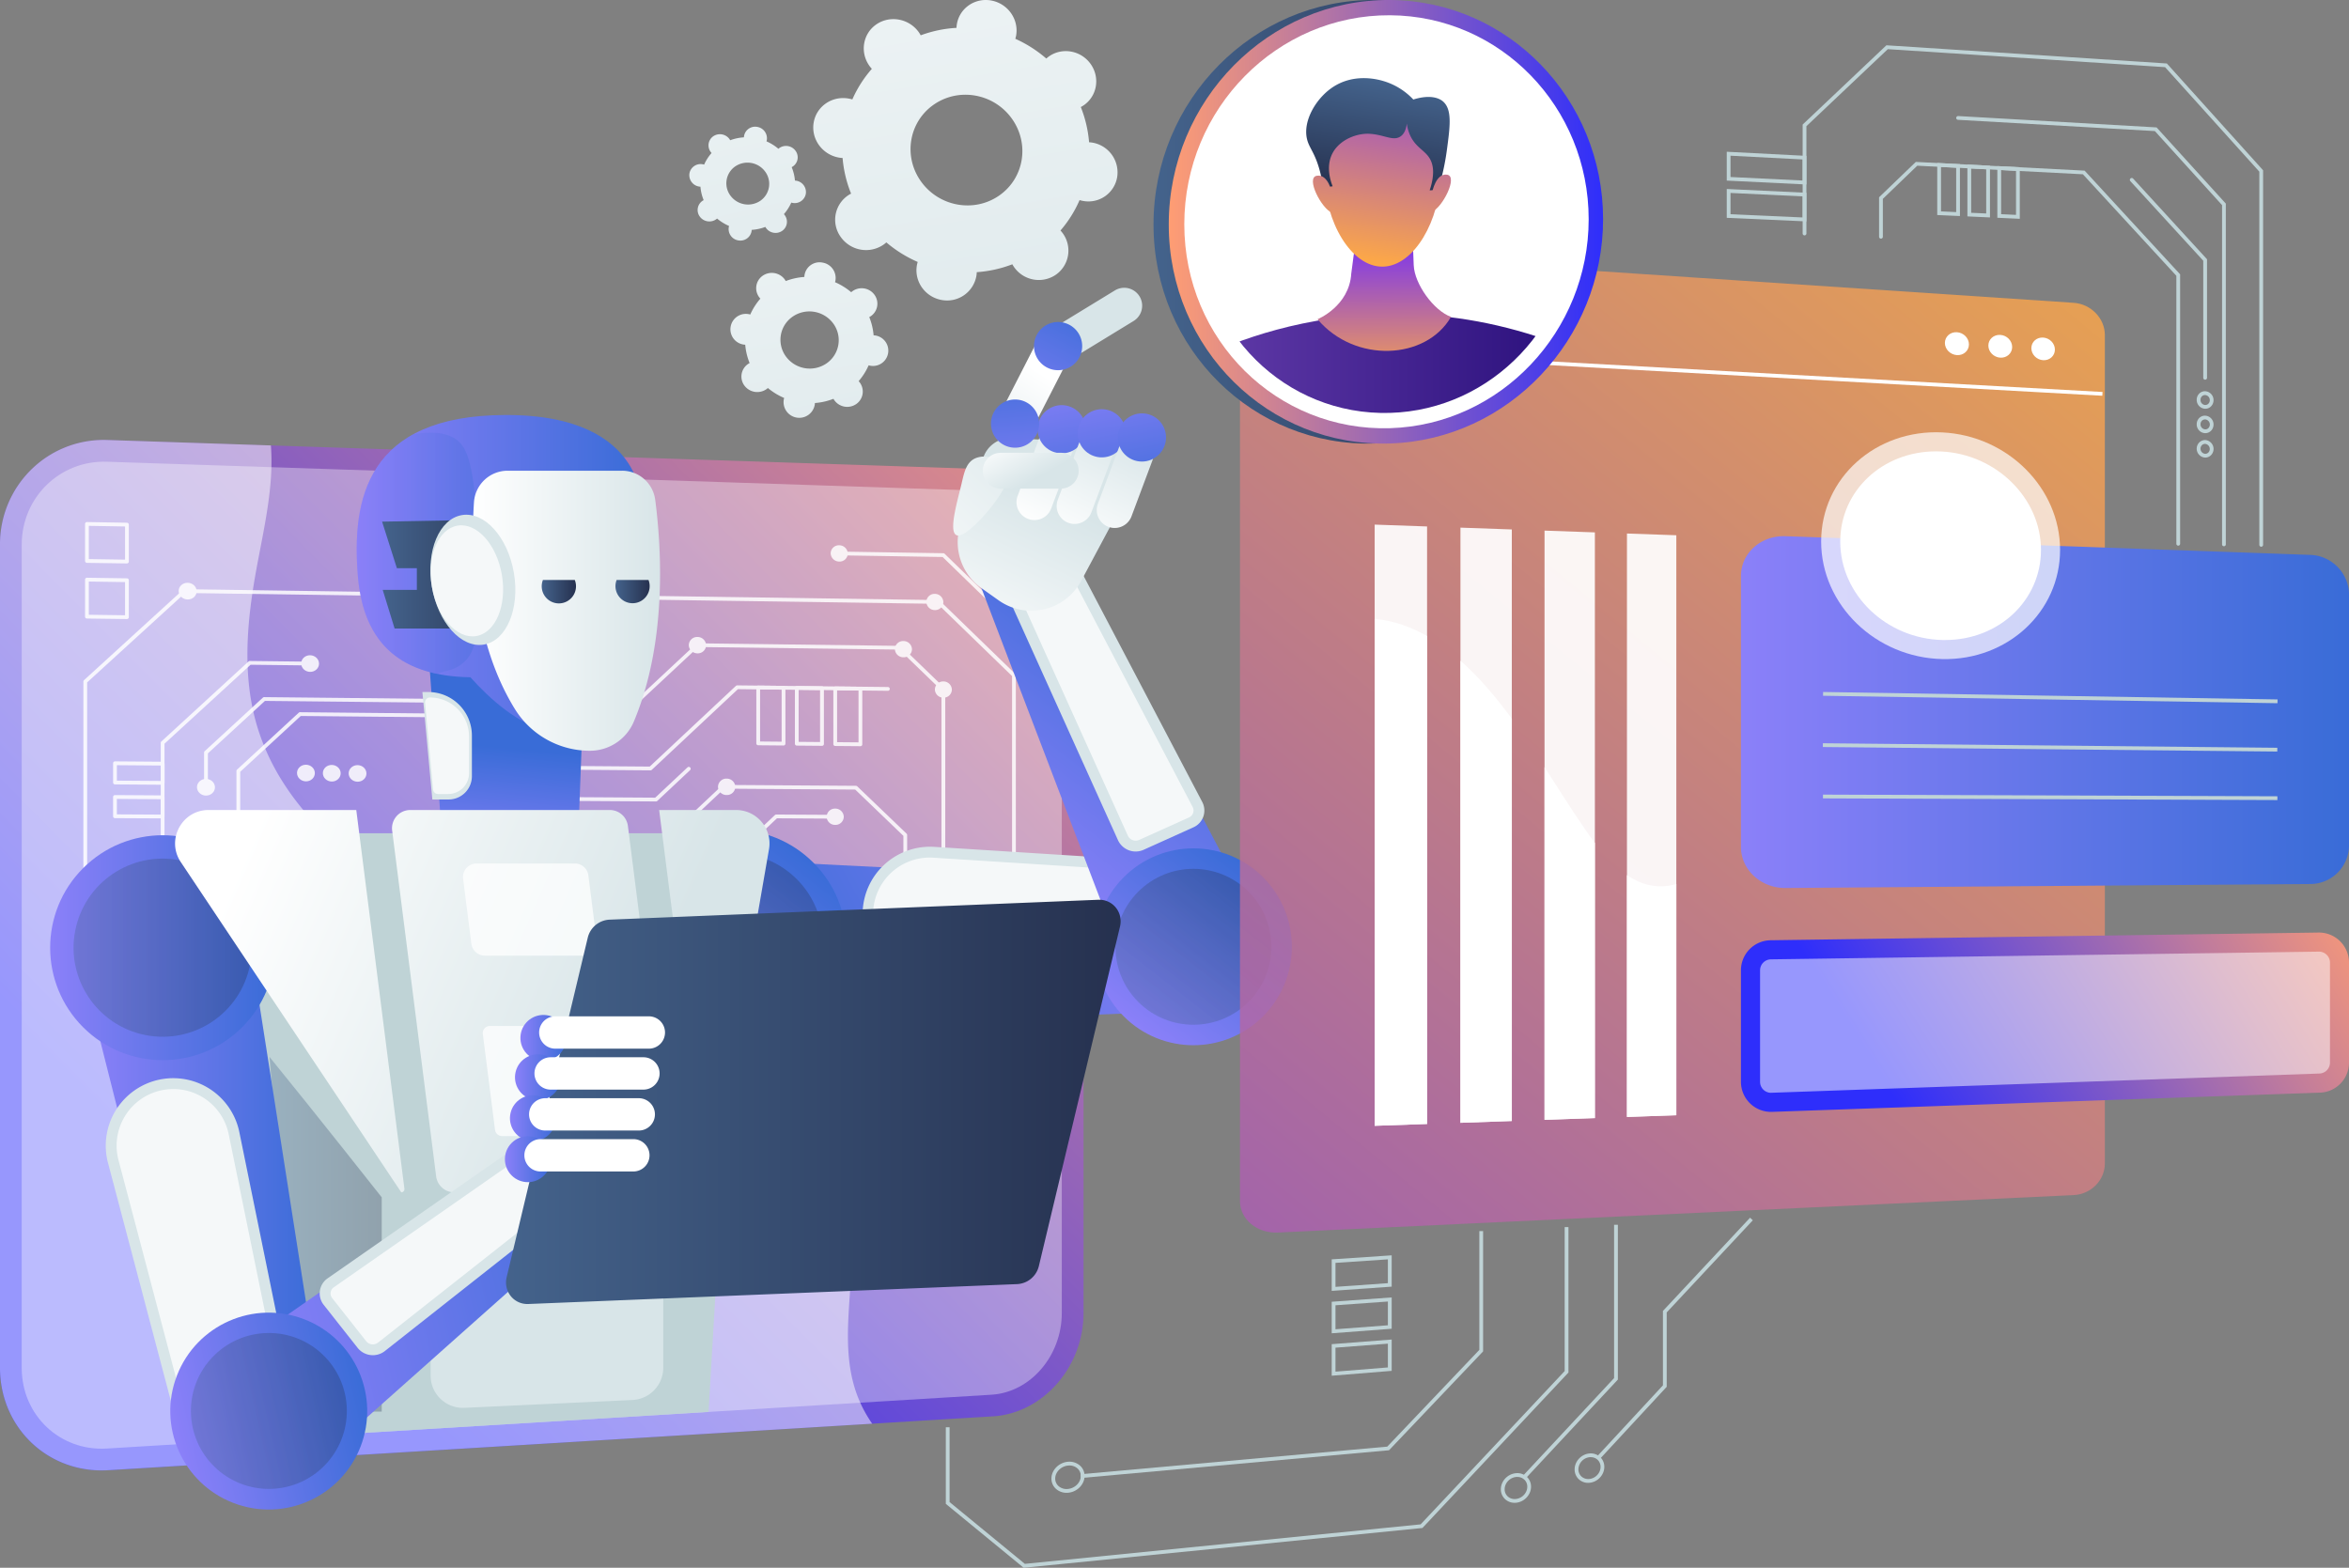 <svg xmlns="http://www.w3.org/2000/svg" xmlns:xlink="http://www.w3.org/1999/xlink" viewBox="0 0 2741.58 1830"><rect x="0" y="0" width="2741.58" height="1830" fill="#808080" stroke="none"/><defs><style>.cls-1{fill:none;}.cls-2{isolation:isolate;}.cls-3{fill:url(#linear-gradient);}.cls-13,.cls-4,.cls-55,.cls-57,.cls-6{fill:#fff;}.cls-4,.cls-5,.cls-53,.cls-57{mix-blend-mode:soft-light;}.cls-4{opacity:0.35;}.cls-5,.cls-57{opacity:0.5;}.cls-7{opacity:0.84;}.cls-8{fill:#bfd3d6;}.cls-9{fill:url(#linear-gradient-2);}.cls-10,.cls-15,.cls-22,.cls-25,.cls-28,.cls-35{mix-blend-mode:multiply;opacity:0.3;}.cls-10{fill:url(#linear-gradient-3);}.cls-11{fill:url(#linear-gradient-4);}.cls-12{fill:#d8e5e8;}.cls-13{opacity:0.74;}.cls-14{fill:url(#linear-gradient-5);}.cls-15{fill:url(#linear-gradient-6);}.cls-16{fill:url(#linear-gradient-7);}.cls-17{fill:url(#linear-gradient-8);}.cls-18{fill:url(#linear-gradient-9);}.cls-19{fill:url(#linear-gradient-10);}.cls-20{fill:url(#linear-gradient-11);}.cls-21{fill:url(#linear-gradient-12);}.cls-22{fill:url(#linear-gradient-13);}.cls-23{fill:url(#linear-gradient-14);}.cls-24{fill:url(#linear-gradient-15);}.cls-25{fill:url(#linear-gradient-16);}.cls-26{fill:url(#linear-gradient-17);}.cls-27{fill:url(#linear-gradient-18);}.cls-28{fill:url(#linear-gradient-19);}.cls-29{fill:url(#linear-gradient-20);}.cls-30{fill:url(#linear-gradient-21);}.cls-31{fill:url(#linear-gradient-22);}.cls-32{fill:url(#linear-gradient-23);}.cls-33{fill:url(#linear-gradient-24);}.cls-34{fill:url(#linear-gradient-25);}.cls-35{fill:url(#linear-gradient-26);}.cls-36{fill:url(#linear-gradient-27);}.cls-37{fill:url(#linear-gradient-28);}.cls-38{fill:url(#linear-gradient-29);}.cls-39{fill:url(#linear-gradient-30);}.cls-40{fill:url(#linear-gradient-31);}.cls-41{fill:url(#linear-gradient-32);}.cls-42{fill:url(#linear-gradient-33);}.cls-43{fill:url(#linear-gradient-34);}.cls-44{fill:url(#linear-gradient-35);}.cls-45{fill:url(#linear-gradient-36);}.cls-46{fill:url(#linear-gradient-37);}.cls-47{fill:url(#linear-gradient-38);}.cls-48{fill:url(#linear-gradient-39);}.cls-49{fill:url(#linear-gradient-40);}.cls-50{fill:url(#linear-gradient-41);}.cls-51{fill:url(#linear-gradient-42);}.cls-52{opacity:0.83;fill:url(#linear-gradient-43);}.cls-53{opacity:0.92;}.cls-54{fill:url(#linear-gradient-44);}.cls-55{opacity:0.69;}.cls-56{fill:url(#linear-gradient-45);}.cls-58{fill:url(#linear-gradient-46);}.cls-59{fill:url(#linear-gradient-47);}.cls-60{clip-path:url(#clip-path);}.cls-61{fill:url(#linear-gradient-48);}.cls-62{fill:url(#linear-gradient-49);}.cls-63{fill:url(#linear-gradient-50);}.cls-64{fill:url(#linear-gradient-51);}.cls-65{fill:url(#linear-gradient-52);}.cls-66{fill:url(#linear-gradient-53);}.cls-67{fill:url(#linear-gradient-54);}.cls-68{fill:url(#linear-gradient-55);}.cls-69{fill:url(#linear-gradient-56);}</style><linearGradient id="linear-gradient" x1="1360.52" y1="361.03" x2="269.36" y2="1445.24" gradientUnits="userSpaceOnUse"><stop offset="0" stop-color="#ff9d73"/><stop offset="1" stop-color="#2e2efb"/></linearGradient><linearGradient id="linear-gradient-2" x1="638.36" y1="1952.84" x2="638.36" y2="1640.32" gradientUnits="userSpaceOnUse"><stop offset="0" stop-color="#fff"/><stop offset="1" stop-color="#d8e5e8"/></linearGradient><linearGradient id="linear-gradient-3" x1="314.49" y1="1440.66" x2="445.46" y2="1440.66" gradientUnits="userSpaceOnUse"><stop offset="0" stop-color="#44638c"/><stop offset="1" stop-color="#26314f"/></linearGradient><linearGradient id="linear-gradient-4" x1="568.68" y1="1016.28" x2="582.13" y2="871.93" gradientUnits="userSpaceOnUse"><stop offset="0" stop-color="#8b80f9"/><stop offset="1" stop-color="#396cd7"/></linearGradient><linearGradient id="linear-gradient-5" x1="416.33" y1="669.69" x2="749.2" y2="669.69" xlink:href="#linear-gradient-4"/><linearGradient id="linear-gradient-6" x1="416.33" y1="645.72" x2="557.17" y2="645.72" xlink:href="#linear-gradient-4"/><linearGradient id="linear-gradient-7" x1="445.94" y1="670.19" x2="606.27" y2="670.19" xlink:href="#linear-gradient-3"/><linearGradient id="linear-gradient-8" x1="551.93" y1="712.89" x2="770.43" y2="712.89" xlink:href="#linear-gradient-2"/><linearGradient id="linear-gradient-9" x1="632.32" y1="690.52" x2="672.21" y2="690.52" xlink:href="#linear-gradient-3"/><linearGradient id="linear-gradient-10" x1="718.34" y1="690.52" x2="758.23" y2="690.52" xlink:href="#linear-gradient-3"/><linearGradient id="linear-gradient-11" x1="101.08" y1="1374.17" x2="370.57" y2="1374.17" xlink:href="#linear-gradient-4"/><linearGradient id="linear-gradient-12" x1="58.55" y1="1106.22" x2="321.08" y2="1106.22" gradientTransform="translate(837.81 189.79) rotate(45)" xlink:href="#linear-gradient-4"/><linearGradient id="linear-gradient-13" x1="85.86" y1="1106.22" x2="293.77" y2="1106.22" gradientTransform="translate(1240.18 710.64) rotate(79.1)" xlink:href="#linear-gradient-3"/><linearGradient id="linear-gradient-14" x1="4433.16" y1="1857.85" x2="3954.08" y2="1642.59" gradientTransform="matrix(0.61, -0.79, 0.79, 0.61, -2829.55, 3303.16)" xlink:href="#linear-gradient-4"/><linearGradient id="linear-gradient-15" x1="3871.87" y1="1554.46" x2="4134.4" y2="1554.46" gradientTransform="translate(-3307.99 51.4) rotate(-7.09)" xlink:href="#linear-gradient-4"/><linearGradient id="linear-gradient-16" x1="3899.18" y1="1554.46" x2="4107.09" y2="1554.46" gradientTransform="translate(-3307.99 51.4) rotate(-7.09)" xlink:href="#linear-gradient-3"/><linearGradient id="linear-gradient-17" x1="4265.86" y1="1749.27" x2="4613.76" y2="1749.27" gradientTransform="matrix(0.61, -0.79, 0.79, 0.61, -2829.55, 3303.16)" xlink:href="#linear-gradient-4"/><linearGradient id="linear-gradient-18" x1="4213.5" y1="1980.99" x2="4443.34" y2="1980.99" gradientTransform="translate(-3147.06 -326.3) rotate(-7.09)" xlink:href="#linear-gradient-4"/><linearGradient id="linear-gradient-19" x1="4237.41" y1="1980.99" x2="4419.43" y2="1980.99" gradientTransform="translate(-3147.06 -326.3) rotate(-7.09)" xlink:href="#linear-gradient-3"/><linearGradient id="linear-gradient-20" x1="311.39" y1="934.6" x2="770.63" y2="1135.39" xlink:href="#linear-gradient-2"/><linearGradient id="linear-gradient-21" x1="275.17" y1="1017.45" x2="734.41" y2="1218.24" gradientUnits="userSpaceOnUse"><stop offset="0" stop-color="#fff"/><stop offset="0.07" stop-color="#fcfdfd"/><stop offset="1" stop-color="#d8e5e8"/></linearGradient><linearGradient id="linear-gradient-22" x1="246.46" y1="1083.11" x2="705.7" y2="1283.9" xlink:href="#linear-gradient-2"/><linearGradient id="linear-gradient-23" x1="1125.21" y1="778" x2="1220.69" y2="579.78" xlink:href="#linear-gradient-2"/><linearGradient id="linear-gradient-24" x1="1007.69" y1="1263.38" x2="1514.84" y2="1263.38" gradientTransform="translate(-985.52 540.06) rotate(-12.69)" xlink:href="#linear-gradient-4"/><linearGradient id="linear-gradient-25" x1="909.47" y1="1365.19" x2="1139.31" y2="1365.19" gradientTransform="matrix(0.56, 0.83, -0.83, 0.56, 874.02, 34.78)" xlink:href="#linear-gradient-4"/><linearGradient id="linear-gradient-26" x1="933.38" y1="1365.19" x2="1115.4" y2="1365.19" gradientTransform="translate(-904.81 451.8) rotate(-8.67)" xlink:href="#linear-gradient-3"/><linearGradient id="linear-gradient-27" x1="1192.2" y1="609.01" x2="1258.62" y2="474.1" xlink:href="#linear-gradient-2"/><linearGradient id="linear-gradient-28" x1="4352.09" y1="980.18" x2="4261.1" y2="1131.08" gradientTransform="matrix(-0.6, -0.8, -0.8, 0.6, 4651.97, 3329.88)" xlink:href="#linear-gradient-4"/><linearGradient id="linear-gradient-29" x1="3425.72" y1="8101.36" x2="3492.14" y2="7966.44" gradientTransform="matrix(-0.99, -0.11, 0.11, -0.99, 3717.63, 8833.53)" xlink:href="#linear-gradient-2"/><linearGradient id="linear-gradient-30" x1="-365.55" y1="7213.98" x2="-456.55" y2="7364.89" gradientTransform="matrix(0.89, 0.46, 0.46, -0.89, -1770.87, 7174.84)" xlink:href="#linear-gradient-4"/><linearGradient id="linear-gradient-31" x1="1231.72" y1="628.47" x2="1298.14" y2="493.56" xlink:href="#linear-gradient-2"/><linearGradient id="linear-gradient-32" x1="4306.63" y1="968.2" x2="4215.64" y2="1119.1" gradientTransform="matrix(-0.77, -0.64, -0.64, 0.77, 5219.89, 2444.55)" xlink:href="#linear-gradient-4"/><linearGradient id="linear-gradient-33" x1="1271.24" y1="647.93" x2="1337.66" y2="513.01" xlink:href="#linear-gradient-2"/><linearGradient id="linear-gradient-34" x1="4261.17" y1="956.22" x2="4170.17" y2="1107.12" gradientTransform="matrix(0.34, -0.94, -0.94, -0.34, 871.48, 4824.73)" xlink:href="#linear-gradient-4"/><linearGradient id="linear-gradient-35" x1="-1528.38" y1="5547.34" x2="-1619.38" y2="5698.24" gradientTransform="matrix(0.52, 0.85, 0.85, -0.52, -2743.7, 4683.88)" xlink:href="#linear-gradient-4"/><linearGradient id="linear-gradient-36" x1="-1575.61" y1="4166.15" x2="-1731.54" y2="4424.74" gradientTransform="matrix(0.24, 0.97, 0.97, -0.24, -2634.19, 3230.95)" xlink:href="#linear-gradient-2"/><linearGradient id="linear-gradient-37" x1="271.77" y1="840.18" x2="317.78" y2="889.42" gradientTransform="matrix(0.97, 0.24, -0.24, 0.97, 1116.25, -381.15)" xlink:href="#linear-gradient-2"/><linearGradient id="linear-gradient-38" x1="582.92" y1="1248.78" x2="1304.54" y2="1248.78" gradientTransform="matrix(0.99, -0.04, 0, 1, 11.12, 75.52)" xlink:href="#linear-gradient-3"/><linearGradient id="linear-gradient-39" x1="606.96" y1="1209.73" x2="660.55" y2="1209.73" gradientTransform="translate(1743.89 414.31) rotate(82.03)" xlink:href="#linear-gradient-4"/><linearGradient id="linear-gradient-40" x1="601.07" y1="1257.51" x2="654.67" y2="1257.51" gradientTransform="translate(1707.49 357.53) rotate(76.72)" xlink:href="#linear-gradient-4"/><linearGradient id="linear-gradient-41" x1="595.18" y1="1305.3" x2="648.78" y2="1305.3" gradientTransform="translate(1749.46 400.06) rotate(76.72)" xlink:href="#linear-gradient-4"/><linearGradient id="linear-gradient-42" x1="589.3" y1="1353.08" x2="642.89" y2="1353.08" gradientTransform="translate(1137.23 -39.33) rotate(45)" xlink:href="#linear-gradient-4"/><linearGradient id="linear-gradient-43" x1="2444.35" y1="243.39" x2="882.3" y2="2145.96" gradientUnits="userSpaceOnUse"><stop offset="0" stop-color="#fa4"/><stop offset="1" stop-color="#7831f3"/></linearGradient><linearGradient id="linear-gradient-44" x1="2031.91" y1="831.17" x2="2741.58" y2="831.17" xlink:href="#linear-gradient-4"/><linearGradient id="linear-gradient-45" x1="2715.63" y1="979.85" x2="2217.44" y2="1292.84" gradientUnits="userSpaceOnUse"><stop offset="0" stop-color="#ff9d73"/><stop offset="0.32" stop-color="#bf7b9d"/><stop offset="1" stop-color="#2e2efb"/></linearGradient><linearGradient id="linear-gradient-46" x1="1346.3" y1="258.89" x2="1853.24" y2="258.89" xlink:href="#linear-gradient-3"/><linearGradient id="linear-gradient-47" x1="1364.09" y1="258.89" x2="1871.03" y2="258.89" xlink:href="#linear-gradient"/><clipPath id="clip-path"><path class="cls-1" d="M1837.29,256.15c0,121.25-95.36,222.32-214.91,225.81-121.74,3.55-222.07-95.08-222.07-220.36S1500.64,35.19,1622.38,35.71C1741.93,36.22,1837.29,134.91,1837.29,256.15Z"/></clipPath><linearGradient id="linear-gradient-48" x1="1382.22" y1="451.78" x2="1854.18" y2="451.78" gradientUnits="userSpaceOnUse"><stop offset="0" stop-color="#643dab"/><stop offset="1" stop-color="#270d79"/></linearGradient><linearGradient id="linear-gradient-49" x1="1615.12" y1="278.93" x2="1616.02" y2="453.54" gradientUnits="userSpaceOnUse"><stop offset="0" stop-color="#7831f3"/><stop offset="1" stop-color="#fa4"/></linearGradient><linearGradient id="linear-gradient-50" x1="1640.84" y1="38.05" x2="1596.76" y2="310.25" xlink:href="#linear-gradient-49"/><linearGradient id="linear-gradient-51" x1="1617.68" y1="94.47" x2="1596.11" y2="227.7" xlink:href="#linear-gradient-3"/><linearGradient id="linear-gradient-52" x1="1709.82" y1="49.39" x2="1665.88" y2="320.71" xlink:href="#linear-gradient-49"/><linearGradient id="linear-gradient-53" x1="1576.16" y1="27.61" x2="1532" y2="300.34" xlink:href="#linear-gradient-49"/><linearGradient id="linear-gradient-54" x1="3422.4" y1="-2187.44" x2="2541.29" y2="-1169.62" gradientTransform="translate(494.15 3383.93) rotate(-50.42)" xlink:href="#linear-gradient-2"/><linearGradient id="linear-gradient-55" x1="2977.35" y1="-2019.88" x2="2364.89" y2="-1287.44" gradientTransform="translate(494.15 3383.93) rotate(-50.42)" xlink:href="#linear-gradient-2"/><linearGradient id="linear-gradient-56" x1="3059.38" y1="-2213.41" x2="2475.1" y2="-1456.92" gradientTransform="translate(494.15 3383.93) rotate(-50.42)" xlink:href="#linear-gradient-2"/></defs><g class="cls-2"><g id="Calque_2" data-name="Calque 2"><g id="Illustration"><g id="AI-Informed_Customer_Insights_for_Sales" data-name="AI-Informed Customer Insights for Sales"><path class="cls-3" d="M118.66,1716.37C52.12,1716.37,0,1663.81,0,1596.72V635.81a122,122,0,0,1,35.47-86.66,120.35,120.35,0,0,1,85.93-35.61c1.38,0,2.76,0,4.15.07l1032.54,34.25c58.75,1.95,106.55,55,106.55,118.37v866.42c0,62.95-47.48,117.06-105.84,120.61L126.25,1716.14C123.73,1716.29,121.17,1716.37,118.66,1716.37Z"/><path class="cls-4" d="M1157.25,1628,124.71,1690.83C70,1694.16,25.35,1652,25.35,1596.72V635.81c0-55.31,44.68-98.67,99.36-96.86L1157.25,573.2c45.46,1.51,82,43.15,82,93v866.42C1239.28,1582.53,1202.71,1625.19,1157.25,1628Z"/><g class="cls-5"><path class="cls-6" d="M993.09,1433.45c-10.24-105.81-94-191.14-186.75-243.09s-197.16-79.43-292.72-126S326.68,944.69,298.53,842.18c-15.79-57.51-10.09-118.71.65-177.37,8.75-47.82,20.7-97.19,17-144.87l-190.67-6.33c-1.39-.05-2.77-.07-4.15-.07a120.35,120.35,0,0,0-85.93,35.61A122,122,0,0,0,0,635.81v960.91c0,67.09,52.12,119.65,118.66,119.65,2.51,0,5.07-.08,7.59-.23l891.73-54.3a150,150,0,0,1-19.54-38.94C978.72,1562.54,999.2,1496.66,993.09,1433.45Z"/></g><g class="cls-7"><path class="cls-6" d="M1183.41,1038.19a2.21,2.21,0,0,1-2.21-2.21V789.13l-86.93-84.29L219,692.21a2.21,2.21,0,1,1,.07-4.41l876.14,12.65a2.21,2.21,0,0,1,1.5.62l88.23,85.55a2.18,2.18,0,0,1,.67,1.58V1036A2.21,2.21,0,0,1,1183.41,1038.19Z"/><path class="cls-6" d="M1101,1128.59a2.19,2.19,0,0,1-2.2-2.2V805.78l-49.19-47.53-234.76-3-89.45,83.5a2.18,2.18,0,0,1-1.5.59h0L351,835.75,280.36,900.9v154.92a2.2,2.2,0,1,1-4.4,0V899.94a2.17,2.17,0,0,1,.71-1.62l72-66.4a2,2,0,0,1,1.52-.58L723.08,835l89.45-83.5a2.17,2.17,0,0,1,1.53-.59l236.52,3a2.12,2.12,0,0,1,1.5.62l50.49,48.78a2.22,2.22,0,0,1,.67,1.59v321.54A2.19,2.19,0,0,1,1101,1128.59Z"/><path class="cls-6" d="M759.19,899.21h0l-120.46-.93a2.21,2.21,0,0,1,0-4.41h0l119.58.93L858.9,800.6a2.25,2.25,0,0,1,1.52-.59l175.88,1.92a2.2,2.2,0,0,1,2.17,2.23,2.15,2.15,0,0,1-2.22,2.18l-175-1.92L760.7,898.61A2.18,2.18,0,0,1,759.19,899.21Z"/><path class="cls-6" d="M914.46,870.18h0l-29.54-.26a2.2,2.2,0,0,1-2.19-2.2V802.48a2.22,2.22,0,0,1,.66-1.57,2.52,2.52,0,0,1,1.57-.63l29.54.32a2.2,2.2,0,0,1,2.18,2.2V868a2.2,2.2,0,0,1-2.2,2.2Zm-27.34-4.65,25.14.23V805l-25.14-.28Z"/><path class="cls-6" d="M959.38,870.57h0l-29.45-.26a2.2,2.2,0,0,1-2.18-2.2V803a2.17,2.17,0,0,1,.65-1.56,2.36,2.36,0,0,1,1.57-.64l29.46.32a2.2,2.2,0,0,1,2.17,2.2v65.08a2.17,2.17,0,0,1-.65,1.56A2.2,2.2,0,0,1,959.38,870.57Zm-27.25-4.64,25,.22V805.47l-25-.27Z"/><path class="cls-6" d="M1004.17,871h0l-29.37-.25a2.21,2.21,0,0,1-2.18-2.21v-65a2.21,2.21,0,0,1,.65-1.56,2.73,2.73,0,0,1,1.58-.64l29.36.32a2.2,2.2,0,0,1,2.18,2.2v65a2.17,2.17,0,0,1-.65,1.56A2.2,2.2,0,0,1,1004.17,871ZM977,866.32l25,.22V806l-25-.27Z"/><path class="cls-6" d="M1178.1,725.06a2.17,2.17,0,0,1-1.53-.63l-76.44-74.27-125.36-2a2.2,2.2,0,0,1,0-4.4h0l126.24,2a2.15,2.15,0,0,1,1.49.63l77.07,74.87a2.21,2.21,0,0,1-1.54,3.79Z"/><path class="cls-6" d="M1056.58,1081.86a2.21,2.21,0,0,1-2.21-2.21v-104l-56.24-54-152.89-1.07L781,981a2.23,2.23,0,0,1-1.51.6h0l-83-.42a2.2,2.2,0,0,1,0-4.4h0l82.07.41,64.24-60.39a2.18,2.18,0,0,1,1.51-.6h0L999,917.26a2.21,2.21,0,0,1,1.51.62l57.56,55.2a2.21,2.21,0,0,1,.68,1.59v105A2.21,2.21,0,0,1,1056.58,1081.86Z"/><path class="cls-6" d="M829.21,1027.54h0l-238.45-.81a2.21,2.21,0,0,1,0-4.41h0l237.58.81,76.09-71.77a2.55,2.55,0,0,1,1.53-.6l68.86.4a2.21,2.21,0,0,1,0,4.41h0l-68-.4-76.09,71.77A2.23,2.23,0,0,1,829.21,1027.54Z"/><path class="cls-6" d="M989.49,646.16a9.57,9.57,0,0,1-10,9.34,10,10,0,0,1-10-9.67,9.57,9.57,0,0,1,10-9.34A10,10,0,0,1,989.49,646.16Z"/><path class="cls-6" d="M229.54,690.16c0,5.38-4.7,9.68-10.51,9.59s-10.51-4.51-10.51-9.9,4.71-9.68,10.51-9.59S229.54,684.77,229.54,690.16Z"/><path class="cls-6" d="M1101,702.81a9.54,9.54,0,0,1-9.91,9.33,9.87,9.87,0,0,1-9.92-9.61,9.54,9.54,0,0,1,9.92-9.33A9.88,9.88,0,0,1,1101,702.81Z"/><path class="cls-6" d="M824.13,753.21a9.7,9.7,0,0,1-10.1,9.43c-5.58-.07-10.11-4.41-10.11-9.69A9.7,9.7,0,0,1,814,743.52,10,10,0,0,1,824.13,753.21Z"/><path class="cls-6" d="M1110.94,805a9.56,9.56,0,0,1-9.9,9.36,9.82,9.82,0,0,1-9.91-9.57,9.57,9.57,0,0,1,9.91-9.36A9.82,9.82,0,0,1,1110.94,805Z"/><path class="cls-6" d="M1064.39,757.87a9.57,9.57,0,0,1-9.93,9.36,9.88,9.88,0,0,1-10-9.6,9.58,9.58,0,0,1,10-9.36A9.86,9.86,0,0,1,1064.39,757.87Z"/><path class="cls-6" d="M652.77,896.18c0,5.31-4.57,9.58-10.21,9.54s-10.23-4.38-10.23-9.69,4.58-9.58,10.23-9.54S652.77,890.88,652.77,896.18Z"/><path class="cls-6" d="M605.08,836.51c0,5.32-4.58,9.58-10.24,9.53s-10.26-4.41-10.26-9.73,4.59-9.58,10.26-9.53S605.08,831.19,605.08,836.51Z"/><path class="cls-6" d="M712.76,979.06c0,5.29-4.55,9.57-10.17,9.54s-10.18-4.34-10.18-9.64,4.56-9.58,10.18-9.55S712.76,973.76,712.76,979.06Z"/><path class="cls-6" d="M858.17,918.48A9.73,9.73,0,0,1,848.1,928,9.91,9.91,0,0,1,838,918.33a9.74,9.74,0,0,1,10.09-9.47A9.9,9.9,0,0,1,858.17,918.48Z"/><path class="cls-6" d="M984.79,953.42a9.69,9.69,0,0,1-10,9.45,9.82,9.82,0,0,1-10-9.57,9.68,9.68,0,0,1,10-9.44A9.82,9.82,0,0,1,984.79,953.42Z"/><path class="cls-6" d="M605.08,1024.57c0,5.32-4.58,9.61-10.24,9.59s-10.26-4.34-10.26-9.66,4.59-9.61,10.26-9.59S605.08,1019.26,605.08,1024.57Z"/><path class="cls-6" d="M765.59,935.51h0l-157.72-1a2.21,2.21,0,0,1,0-4.41h0l156.84,1,37.69-35.36a2.2,2.2,0,0,1,3,3.22l-38.33,36A2.22,2.22,0,0,1,765.59,935.51Z"/><path class="cls-6" d="M99.52,1079.13a2.19,2.19,0,0,1-2.2-2.2V795.54a2.17,2.17,0,0,1,.72-1.62L213.61,688.4a2.2,2.2,0,0,1,3,3.25L101.72,796.52v280.41A2.19,2.19,0,0,1,99.52,1079.13Z"/><path class="cls-6" d="M189.82,1066.79a2.2,2.2,0,0,1-2.21-2.2V867.13a2.18,2.18,0,0,1,.72-1.62l101.74-93.4a2.46,2.46,0,0,1,1.52-.58l64.58.75a2.21,2.21,0,0,1,0,4.41h0l-63.71-.75L192,868.1v196.49A2.2,2.2,0,0,1,189.82,1066.79Z"/><path class="cls-6" d="M148.15,722.6h0L101.44,722a2.19,2.19,0,0,1-2.17-2.2V676.58a2.19,2.19,0,0,1,.65-1.57,2.06,2.06,0,0,1,1.58-.63l46.68.69a2.21,2.21,0,0,1,2.17,2.2V720.4a2.2,2.2,0,0,1-2.2,2.2Zm-44.48-5,42.27.57V679.44l-42.27-.63Z"/><path class="cls-6" d="M148.15,657.69h0L101.43,657a2.2,2.2,0,0,1-2.16-2.21V611.57a2.19,2.19,0,0,1,.65-1.57,2.33,2.33,0,0,1,1.58-.63l46.68.79a2.21,2.21,0,0,1,2.17,2.2v43.13a2.2,2.2,0,0,1-2.2,2.2Zm-44.48-5.09,42.27.65V614.53l-42.27-.72Z"/><path class="cls-6" d="M189.82,916h0l-55.61-.39a2.2,2.2,0,0,1-2.19-2.2V890.91a2.21,2.21,0,0,1,.65-1.56,2.16,2.16,0,0,1,1.57-.64l55.61.43a2.2,2.2,0,0,1,2.19,2.2v22.44a2.2,2.2,0,0,1-2.2,2.2Zm-53.41-4.78,51.2.36v-18l-51.2-.4Z"/><path class="cls-6" d="M189.82,955.28h0L134.19,955a2.2,2.2,0,0,1-2.19-2.2V930.28a2.23,2.23,0,0,1,.65-1.56,2.2,2.2,0,0,1,1.55-.64h0l55.61.36a2.2,2.2,0,0,1,2.19,2.2v22.44a2.2,2.2,0,0,1-2.2,2.2Zm-53.41-4.71,51.2.29v-18l-51.2-.33Z"/><path class="cls-6" d="M240.39,916.34a2.2,2.2,0,0,1-2.2-2.2V878.43a2.19,2.19,0,0,1,.71-1.62l67.94-62.5a2.27,2.27,0,0,1,1.51-.58l213.34,2.19a2.21,2.21,0,0,1,0,4.41h0l-212.46-2.19-66.59,61.25v34.75A2.2,2.2,0,0,1,240.39,916.34Z"/><path class="cls-6" d="M372.35,774.67c0,5.36-4.66,9.65-10.41,9.59s-10.41-4.47-10.41-9.83,4.66-9.65,10.41-9.58S372.35,769.32,372.35,774.67Z"/><path class="cls-6" d="M250.88,919c0,5.37-4.69,9.7-10.49,9.67s-10.5-4.44-10.5-9.82,4.7-9.71,10.5-9.67S250.88,913.61,250.88,919Z"/><path class="cls-6" d="M367.48,902.42c0,5.36-4.67,9.67-10.42,9.63s-10.42-4.42-10.42-9.78,4.67-9.67,10.42-9.63S367.48,897.07,367.48,902.42Z"/><path class="cls-6" d="M397.61,902.65c0,5.35-4.65,9.66-10.39,9.62s-10.4-4.42-10.4-9.78,4.66-9.66,10.4-9.61S397.61,897.3,397.61,902.65Z"/><path class="cls-6" d="M427.69,902.87c0,5.35-4.64,9.65-10.37,9.61s-10.38-4.41-10.38-9.76,4.65-9.65,10.38-9.61S427.69,897.52,427.69,902.87Z"/></g><polygon class="cls-8" points="290.19 1129.75 857.24 1129.75 826.98 1648.07 351.69 1677.01 290.19 1129.75"/><path class="cls-9" d="M751.57,1420.12H525.16a22.58,22.58,0,0,0-22.58,22.58v163A37.7,37.7,0,0,0,542,1643.32l196.16-9.16a37.7,37.7,0,0,0,35.94-37.66V1442.7A22.58,22.58,0,0,0,751.57,1420.12Z"/><path class="cls-10" d="M314.49,1233.62,351,1647.7h94.51V1397.58S370.13,1302,314.49,1233.62Z"/><polygon class="cls-11" points="674.08 996.86 517.82 1004.04 495.16 693.59 685.6 693.59 674.08 996.86"/><path class="cls-12" d="M500,807.79h-7l11.61,125.42h19a27.16,27.16,0,0,0,27.15-27.15V858.6A50.82,50.82,0,0,0,500,807.79Z"/><path class="cls-13" d="M501.79,814.15h0a5.7,5.7,0,0,0-5.68,6.23l9.38,101.28a5.7,5.7,0,0,0,5.67,5.18h11.89a24.39,24.39,0,0,0,24.4-24.39V859.81A45.66,45.66,0,0,0,501.79,814.15Z"/><path class="cls-14" d="M590,484.41c-163,.35-179.4,99.58-172.39,187.36,6.57,82.12,53,117.6,131.42,118.77,22.5,25.2,56.45,56,93.48,63.91,65.36,14,106.54-257.67,106.54-257.67S759.73,484,590,484.41Z"/><path class="cls-15" d="M554.31,745.71c3.36-59.55,8.09-192.92-14.32-225.08-11.24-16.12-34-17.75-57.76-13.67-62.75,34.38-69.58,102.48-64.6,164.81C423,738.89,455,774.85,509.36,786.38l15.41-4.2A40.14,40.14,0,0,0,554.31,745.71Z"/><polygon class="cls-16" points="565.49 606.71 445.94 608.89 463.23 663.25 486.53 663.25 486.53 688.53 446.67 688.53 460.57 733.67 606.27 733.67 565.49 606.71"/><path class="cls-17" d="M592.44,549.45H726a39,39,0,0,1,38.72,33.95c7.16,54.56,14.46,165.12-24.9,258.77a55.56,55.56,0,0,1-51.17,34.17h0a102.82,102.82,0,0,1-87.32-48.07c-27-43.31-55.93-119.38-48.15-241.82A39.36,39.36,0,0,1,592.44,549.45Z"/><ellipse class="cls-12" cx="551.93" cy="676.8" rx="48.55" ry="76.65" transform="translate(-105.86 102.35) rotate(-9.67)"/><path class="cls-13" d="M585.75,671c6.07,35.61-7.29,67.6-29.85,71.44S510.14,720.57,504.07,685s7.3-67.6,29.85-71.44S579.68,635.43,585.75,671Z"/><path class="cls-18" d="M633.65,677a20,20,0,1,0,37.22,0Z"/><path class="cls-19" d="M719.67,677a19.95,19.95,0,1,0,37.23,0Z"/><polygon class="cls-20" points="293.45 1112.68 101.08 1151.92 223.19 1635.66 370.57 1605.6 293.45 1112.68"/><path class="cls-12" d="M186.45,1260.12h0a78.76,78.76,0,0,1,92.91,61.43l61.39,300.92-137.31,28L126.05,1357.4A78.76,78.76,0,0,1,186.45,1260.12Z"/><path class="cls-13" d="M138.3,1354.16A66.08,66.08,0,0,1,189,1272.55a66,66,0,0,1,77.95,51.53l58.85,288.5-113.15,23.08Z"/><circle class="cls-21" cx="189.81" cy="1106.22" r="131.27" transform="translate(-726.62 458.22) rotate(-45)"/><circle class="cls-22" cx="189.81" cy="1106.22" r="103.95" transform="translate(-932.34 1083.41) rotate(-79.1)"/><polygon class="cls-23" points="882.87 1200.16 796.03 1000.7 1382.32 1029.88 1381.38 1180.3 882.87 1200.16"/><path class="cls-12" d="M1006.78,1066.62h0a78.75,78.75,0,0,0,78.26,79.24l307.12,1.91.86-140.13L1090.5,988.51A78.76,78.76,0,0,0,1006.78,1066.62Z"/><path class="cls-13" d="M1085.12,1133.19a66.08,66.08,0,1,1,4.58-132l290.57,18.38-.71,115.47Z"/><circle class="cls-24" cx="856.45" cy="1099.74" r="131.27" transform="translate(-526.79 927.71) rotate(-45)"/><circle class="cls-25" cx="856.45" cy="1099.74" r="103.96" transform="translate(-526.79 927.71) rotate(-45)"/><polygon class="cls-26" points="1223.64 611.75 1456.64 1055.36 1311.33 1120.97 1132.63 652.85 1223.64 611.75"/><path class="cls-12" d="M1180.28,704.9l124.49,275.69a22.71,22.71,0,0,0,30,11.35l58.25-26.3a21.44,21.44,0,0,0,10.17-29.5l-142-270.6a21.42,21.42,0,0,0-27.81-9.58l-41.83,18.88A22.73,22.73,0,0,0,1180.28,704.9Z"/><path class="cls-13" d="M1391.16,951.5a8.82,8.82,0,0,1-3.3,2.59l-58.25,26.3a10,10,0,0,1-13.28-5l-124.5-275.69a10.06,10.06,0,0,1,1.24-10.32,9.89,9.89,0,0,1,3.78-3l41.83-18.89a8.77,8.77,0,0,1,11.37,3.91L1392,942a8.79,8.79,0,0,1-.85,9.47Z"/><circle class="cls-27" cx="1392.84" cy="1105.16" r="114.9" transform="translate(-373.51 1308.58) rotate(-45)"/><circle class="cls-28" cx="1392.84" cy="1105.16" r="90.99" transform="translate(-373.51 1308.58) rotate(-45)"/><polygon class="cls-8" points="258.34 972.62 851.51 972.62 808.8 1371.56 480.67 1371.56 258.34 972.62"/><path class="cls-29" d="M859,945.49H769.32l56.77,446.28H828l69.53-400.55A39.06,39.06,0,0,0,859,945.49Z"/><path class="cls-30" d="M530.17,1391.77H763.08a21.28,21.28,0,0,0,21.11-24L732.84,964.09a21.29,21.29,0,0,0-21.11-18.6H478.81a21.29,21.29,0,0,0-21.11,24l51.36,403.71A21.28,21.28,0,0,0,530.17,1391.77Z"/><path class="cls-31" d="M415.81,945.49H243.45c-31.2,0-49.81,34.78-32.48,60.73l257.35,385.55h0a3.73,3.73,0,0,0,3.69-4.2Z"/><path class="cls-13" d="M696.33,1097.61l-9.65-75.84A15.85,15.85,0,0,0,671,1007.92H556.21a15.85,15.85,0,0,0-15.72,17.85l9.65,75.84a15.85,15.85,0,0,0,15.72,13.85H680.6A15.86,15.86,0,0,0,696.33,1097.61Z"/><path class="cls-13" d="M586,1326.12a8.33,8.33,0,0,1-8.24-7.26l-14.24-111.92a8.32,8.32,0,0,1,8.24-9.36h130a8.33,8.33,0,0,1,8.24,7.26l14.24,111.92a8.32,8.32,0,0,1-8.24,9.36Z"/><path class="cls-32" d="M1147.68,534l-26.41,77.42a66,66,0,0,0,24.23,75.11l20,14.2A66,66,0,0,0,1261.91,678l68.56-128.24a21.55,21.55,0,0,0-17.92-31.69l-131.67-6.63A33.31,33.31,0,0,0,1147.68,534Z"/><polygon class="cls-33" points="691.19 1287.05 280 1573.39 378.73 1698.58 753.03 1365.46 691.19 1287.05"/><path class="cls-12" d="M686.75,1389.69,449.23,1577a22.71,22.71,0,0,1-31.9-3.77l-39.58-50.18a21.44,21.44,0,0,1,4.58-30.87L633,1317.44a21.44,21.44,0,0,1,29.1,4.31l28.42,36A22.71,22.71,0,0,1,686.75,1389.69Z"/><path class="cls-13" d="M437.39,1569a10,10,0,0,1-10.11-3.58l-39.58-50.18a8.78,8.78,0,0,1,1.87-12.62l250.68-174.75a8.73,8.73,0,0,1,11.9,1.76l28.42,36a10,10,0,0,1-1.67,14.1L441.38,1567.06A10,10,0,0,1,437.39,1569Z"/><circle class="cls-34" cx="313.68" cy="1646.99" r="114.9" transform="translate(-1334.93 1341.96) rotate(-68.73)"/><circle class="cls-35" cx="313.68" cy="1646.99" r="90.99" transform="translate(-114.56 26.01) rotate(-4.02)"/><path class="cls-36" d="M1239.15,501.15a20.93,20.93,0,0,1,12.26,26.93L1227,593.22a20.92,20.92,0,1,1-39.18-14.67l24.39-65.14A20.93,20.93,0,0,1,1239.15,501.15Z"/><circle class="cls-37" cx="1239.15" cy="501.15" r="28.13" transform="translate(-73.23 754.71) rotate(-32.96)"/><path class="cls-38" d="M1184.73,494.48a20.92,20.92,0,0,1-9.09-28.16l31.7-61.92a20.92,20.92,0,0,1,37.25,19.07l-31.7,61.92A20.94,20.94,0,0,1,1184.73,494.48Z"/><path class="cls-39" d="M1209.76,507.3a28.13,28.13,0,1,0-37.85,12.21A28.14,28.14,0,0,0,1209.76,507.3Z"/><path class="cls-40" d="M1285.93,505.88a20.91,20.91,0,0,1,12.25,26.93L1273.79,598a20.92,20.92,0,0,1-39.19-14.68l24.4-65.14A20.91,20.91,0,0,1,1285.93,505.88Z"/><circle class="cls-41" cx="1285.93" cy="505.88" r="28.13" transform="translate(-95.13 458.88) rotate(-19.53)"/><path class="cls-42" d="M1332.7,510.6A20.93,20.93,0,0,1,1345,537.53l-24.39,65.14A20.92,20.92,0,1,1,1281.38,588l24.39-65.14A20.93,20.93,0,0,1,1332.7,510.6Z"/><circle class="cls-43" cx="1332.7" cy="510.6" r="28.13" transform="translate(807.79 1837.73) rotate(-89.38)"/><path class="cls-12" d="M1234.92,404a20.91,20.91,0,0,1,6.94-28.76L1301.21,339a20.92,20.92,0,0,1,21.82,35.7l-59.35,36.28A20.92,20.92,0,0,1,1234.92,404Z"/><path class="cls-44" d="M1249.59,428a28.13,28.13,0,1,0-38.67-9.33A28.14,28.14,0,0,0,1249.59,428Z"/><path class="cls-45" d="M1120.61,624.82c15.07-3.78,59.2-55.57,55.42-70.63a28.13,28.13,0,0,0-34.13-20.44c-15.06,3.78-16.64,19.06-20.43,34.13C1114.86,594.14,1105.55,628.6,1120.61,624.82Z"/><path class="cls-46" d="M1147.07,549.45A20.93,20.93,0,0,1,1168,528.52h69.55a20.93,20.93,0,1,1,0,41.85H1168A20.93,20.93,0,0,1,1147.07,549.45Z"/><path class="cls-47" d="M1187.21,1498.9l-570.56,23.22c-16.87.68-29.28-14.7-25.31-31.35L686,1094.49a27.45,27.45,0,0,1,25.31-21l570.56-23.22c16.86-.68,29.28,14.7,25.3,31.35l-94.7,396.28A27.44,27.44,0,0,1,1187.21,1498.9Z"/><circle class="cls-48" cx="633.76" cy="1209.73" r="26.8" transform="matrix(0.14, -0.99, 0.99, 0.14, -652.18, 1669.57)"/><path class="cls-6" d="M757.29,1186.33H648.11a18.87,18.87,0,0,0,0,37.74H757.29a18.87,18.87,0,0,0,0-37.74Z"/><circle class="cls-49" cx="627.87" cy="1257.51" r="26.8" transform="translate(-740.26 1579.67) rotate(-76.72)"/><path class="cls-6" d="M751.4,1234.11H642.23a18.88,18.88,0,0,0,0,37.75H751.4a18.88,18.88,0,0,0,0-37.75Z"/><circle class="cls-50" cx="621.98" cy="1305.3" r="26.8" transform="translate(-791.3 1610.75) rotate(-76.72)"/><path class="cls-6" d="M745.52,1281.9H636.34a18.87,18.87,0,1,0,0,37.74H745.52a18.87,18.87,0,0,0,0-37.74Z"/><circle class="cls-51" cx="616.09" cy="1353.08" r="26.8" transform="translate(-776.33 831.95) rotate(-45)"/><path class="cls-6" d="M739.63,1329.68H630.45a18.88,18.88,0,0,0,0,37.75H739.63a18.88,18.88,0,0,0,0-37.75Z"/><path class="cls-52" d="M2420.3,1395l-928.67,43.7c-24.5,1.16-44.44-15.34-44.44-36.84V327.54c0-21.51,19.94-37.61,44.44-36l928.67,61.94c20.1,1.34,36.33,18.12,36.33,37.48v967.25C2456.63,1377.6,2440.4,1394.06,2420.3,1395Z"/><rect class="cls-6" x="1950.05" y="-70.26" width="4.4" height="1004.36" transform="translate(1413.18 2357.35) rotate(-86.83)"/><path class="cls-6" d="M2298,402c0,7.37-6.27,13-14,12.51s-14.07-6.82-14.07-14.21,6.31-13,14.07-12.51S2298,394.63,2298,402Z"/><path class="cls-6" d="M2348.46,405.05c0,7.32-6.21,12.89-13.87,12.44s-13.92-6.78-13.92-14.13,6.23-12.91,13.92-12.44S2348.46,397.72,2348.46,405.05Z"/><path class="cls-6" d="M2398.34,408.07c0,7.29-6.14,12.83-13.72,12.38s-13.77-6.74-13.77-14.05,6.17-12.85,13.77-12.37S2398.34,400.78,2398.34,408.07Z"/><g class="cls-53"><polygon class="cls-6" points="1665.58 1311.98 1604.41 1314.12 1604.41 612.36 1665.58 614.52 1665.58 1311.98"/><polygon class="cls-6" points="1764.48 1308.51 1704.53 1310.61 1704.53 615.89 1764.48 618.01 1764.48 1308.51"/><polygon class="cls-6" points="1861.43 1305.1 1802.66 1307.16 1802.66 619.36 1861.43 621.43 1861.43 1305.1"/><polygon class="cls-6" points="1956.48 1301.77 1898.86 1303.79 1898.86 622.75 1956.48 624.78 1956.48 1301.77"/></g><path class="cls-54" d="M2696.6,647.71l-612.75-21.84c-28.62-1-51.94,19.79-51.94,46.49V988.55c0,26.7,23.32,48.17,51.94,48l612.75-4.67a45.24,45.24,0,0,0,45-45.09V694.06C2741.58,669.35,2721.5,648.6,2696.6,647.71Z"/><path class="cls-55" d="M2404.37,641.86c0,72-61,129.06-137.35,127.46-77.63-1.62-141.51-63.09-141.51-137.26S2189.39,500.91,2267,504.74C2343.38,508.51,2404.37,569.87,2404.37,641.86Z"/><path class="cls-6" d="M2270.15,747.08c-.89,0-1.77,0-2.66,0-66-1.38-119.7-53-119.7-115,0-59,49.13-105.23,111.85-105.23,2.08,0,4.2.06,6.29.16,64.05,3.16,116.16,54.69,116.16,114.87C2382.09,700.86,2332.92,747.08,2270.15,747.08Z"/><rect class="cls-8" x="2390.58" y="548.98" width="4.4" height="530.45" transform="translate(1539.61 3193.38) rotate(-89.06)"/><rect class="cls-8" x="2390.58" y="607.24" width="4.4" height="530.41" transform="translate(1496.5 3256.39) rotate(-89.43)"/><rect class="cls-8" x="2390.58" y="665.48" width="4.4" height="530.38" transform="translate(1453.39 3320.05) rotate(-89.79)"/><path class="cls-56" d="M2707.74,1275.4l-639.54,22.45a35.07,35.07,0,0,1-36.29-35V1132.6a35.05,35.05,0,0,1,34.57-35.06l639.54-9a35.06,35.06,0,0,1,35.56,35.06v116.72A35.07,35.07,0,0,1,2707.74,1275.4Z"/><path class="cls-57" d="M2067,1275.59a12.8,12.8,0,0,1-12.77-12.79V1132.6a12.85,12.85,0,0,1,12.61-12.79l639.54-9a12.84,12.84,0,0,1,13,12.79v116.72a12.73,12.73,0,0,1-12.34,12.78l-639.54,22.45Z"/><path class="cls-6" d="M1604.41,1314.12l61.17-2.14V742.43c-18.93-10.87-40.23-18.26-61.17-20Z"/><path class="cls-6" d="M1704.53,771.15v539.46l60-2.11V839C1746.26,814.09,1726.71,790.86,1704.53,771.15Z"/><path class="cls-6" d="M1802.66,895.42v411.74l58.77-2.06V983.92c-4.2-5.53-8.24-11.22-12.15-16.91C1833.35,943.78,1818.14,919.46,1802.66,895.42Z"/><path class="cls-6" d="M1914.56,1029.94a87.53,87.53,0,0,1-15.7-8.48v282.33l57.62-2V1031.86A63.4,63.4,0,0,1,1914.56,1029.94Z"/><path class="cls-58" d="M1604.58,517.66c-141.19,4.49-258.28-110.13-258.28-255.61S1463.39-1,1604.58,0c138.27,1,248.66,115.67,248.66,255.72S1742.85,513.25,1604.58,517.66Z"/><path class="cls-59" d="M1622.38,517.66c-141.2,4.49-258.29-110.13-258.29-255.61S1481.18-1,1622.38,0C1760.64,1,1871,115.68,1871,255.73S1760.64,513.25,1622.38,517.66Z"/><path class="cls-6" d="M1854.18,255.94c0,130.78-102.78,239.93-231.8,243.87-131.58,4-240.16-102.51-240.16-238s108.58-244.7,240.16-244C1751.4,18.58,1854.18,125.17,1854.18,255.94Z"/><g class="cls-60"><path class="cls-61" d="M1382.22,428s211-130.44,472-11.66c0,0-33.25,108.09-231.8,120C1417.73,548.53,1382.22,428,1382.22,428Z"/><path class="cls-62" d="M1585,259.3l-7.91,60.06c-2.3,38.18-39.36,53.28-39.36,53.28,43.51,51.62,126.69,47.69,155.78-2.78-20.11-7.2-42.64-38.27-43.52-60.28l-2-51.07Z"/><path class="cls-63" d="M1680.93,205.25c0,50.55-29.92,105.34-67,106-37.31.61-67.71-53.75-67.71-104.81s30.4-79.07,67.71-79.16C1651,127.13,1680.93,154.7,1680.93,205.25Z"/><path class="cls-64" d="M1544.2,219.29l11.18-1.89c-1.71-4.17-8.77-22.62,0-38.87,8.43-15.6,28.26-23.29,43.4-22.34,17.2,1.08,27.52,9.1,36.15,2.81,4.84-3.54,6.41-9.92,7-14.89a47.27,47.27,0,0,0,3.48,13c6.42,14.89,17.27,17.93,23.18,27.76,4,6.61,6.57,17.71,0,37.35l9.83-.69a277.41,277.41,0,0,0,10.18-45.75c3.82-28.36,6.46-47.88-4.41-57.35-2.16-1.89-11.74-9.37-34.67-2.27a78.38,78.38,0,0,0-34.11-21.32c-6-1.81-35.93-10.79-62.44,8.69-18,13.25-32.17,38-27.63,58.36,2.4,10.78,9,15.6,14.76,36.44A141,141,0,0,1,1544.2,219.29Z"/><path class="cls-65" d="M1671.62,224s4.3-22.18,17.37-20.09-5.65,38.53-17.37,43Z"/><path class="cls-66" d="M1554.6,225.15s-4.38-22.31-17.72-20,5.77,38.84,17.72,43.11Z"/></g><path class="cls-67" d="M1224.43,65.73a33.7,33.7,0,0,0-3.27,2.61A147.06,147.06,0,0,0,1185,45.28a34.28,34.28,0,0,0,1-4.09c3.11-18.83-9.82-37-28.91-40.57s-37.19,8.81-40.32,27.7a35.32,35.32,0,0,0-.41,4.2,143,143,0,0,0-41.77,8.7,35.14,35.14,0,0,0-2.27-3.66c-11.4-15.91-33.52-20-49.42-9.15s-19.54,32.67-8.08,48.6a35.82,35.82,0,0,0,2.74,3.34,138.72,138.72,0,0,0-22.77,35.71,36.62,36.62,0,0,0-4.22-1c-19.42-3.52-37.76,9.07-40.93,28.12s10,37.31,29.46,40.77a37.35,37.35,0,0,0,4.31.47A142.4,142.4,0,0,0,993.32,226a34.33,34.33,0,0,0-11.79,51,36.1,36.1,0,0,0,49.61,8.61,34.91,34.91,0,0,0,3.32-2.67,147.14,147.14,0,0,0,36.62,22.82,34.79,34.79,0,0,0-1,4.12c-3.14,19,9.91,37,29.14,40.33a34.73,34.73,0,0,0,40.38-28.31,33.69,33.69,0,0,0,.41-4.21,142.92,142.92,0,0,0,41.52-9.19,34.8,34.8,0,0,0,2.25,3.6,35.21,35.21,0,0,0,48.7,8.46,34.34,34.34,0,0,0,7.93-48.21,36,36,0,0,0-2.69-3.29A138.41,138.41,0,0,0,1260,233.56a34.73,34.73,0,0,0,4.11,1,34,34,0,0,0,39.78-27.89,35.24,35.24,0,0,0-28.6-40.13,33.55,33.55,0,0,0-4.2-.48,142.25,142.25,0,0,0-9.66-41.14,32.94,32.94,0,0,0,3.58-2.15c15.55-10.82,19.09-32.33,7.91-48.07S1240,54.93,1224.43,65.73Zm-58.17,162.46c-29.21,20.38-70,13.19-91.17-16.16S1060.62,142.26,1090,122s70.07-12.81,91,16.52S1195.38,207.87,1166.26,228.19Z"/><path class="cls-68" d="M995.17,339.72a19.34,19.34,0,0,0-1.71,1.37,76.06,76.06,0,0,0-18.88-11.69,16.38,16.38,0,0,0,.51-2.12A18.22,18.22,0,0,0,960,306.51a17.73,17.73,0,0,0-21.22,16.77,75.21,75.21,0,0,0-21.73,4.77,16.65,16.65,0,0,0-1.17-1.87,18.71,18.71,0,0,0-25.65-4.38,17.69,17.69,0,0,0-4.2,25.09,19.91,19.91,0,0,0,1.43,1.71,72.3,72.3,0,0,0-11.8,18.53,17.7,17.7,0,0,0-2.18-.51,18,18,0,1,0-5.94,35.53,18.73,18.73,0,0,0,2.23.23,72.47,72.47,0,0,0,5.13,21.39,16.85,16.85,0,0,0-1.9,1.15,17.72,17.72,0,0,0-4.2,25.13,18.7,18.7,0,0,0,25.7,4.24,19.59,19.59,0,0,0,1.72-1.38,75.83,75.83,0,0,0,19,11.62,18.85,18.85,0,0,0-.5,2.13,18.33,18.33,0,0,0,36.17,5.95,17.89,17.89,0,0,0,.21-2.17,75.44,75.44,0,0,0,21.66-4.91,18.1,18.1,0,0,0,1.17,1.86,18.48,18.48,0,0,0,25.46,4.2,17.71,17.71,0,0,0,4.15-25,18,18,0,0,0-1.41-1.69,72.64,72.64,0,0,0,11.67-18.47,18.69,18.69,0,0,0,2.15.5,17.89,17.89,0,1,0,5.86-35.3,20.78,20.78,0,0,0-2.2-.23,72.31,72.31,0,0,0-5.07-21.26,19.1,19.1,0,0,0,1.88-1.13,17.68,17.68,0,0,0,4.15-25A18.48,18.48,0,0,0,995.17,339.72Zm-30.39,84.37a34.52,34.52,0,0,1-47.47-7.92,32.86,32.86,0,0,1,7.77-46.55,34.51,34.51,0,0,1,47.43,8A32.87,32.87,0,0,1,964.78,424.09Z"/><path class="cls-69" d="M909.76,172.67a13.83,13.83,0,0,0-1.26,1A56.23,56.23,0,0,0,894.6,165a13,13,0,0,0,.37-1.55,13.48,13.48,0,0,0-11.1-15.32,13.15,13.15,0,0,0-15.46,10.59,12.57,12.57,0,0,0-.16,1.6,55.37,55.37,0,0,0-16,3.38c-.27-.47-.55-.93-.87-1.38A13.82,13.82,0,0,0,832.56,159a12.91,12.91,0,0,0-3.08,18.37,14.06,14.06,0,0,0,1,1.25,52.36,52.36,0,0,0-8.66,13.52,12.59,12.59,0,0,0-1.61-.39,13.25,13.25,0,0,0-15.54,10.65,13.5,13.5,0,0,0,11.18,15.35,15.46,15.46,0,0,0,1.64.17,53.24,53.24,0,0,0,3.77,15.71,14.3,14.3,0,0,0-1.4.83,12.92,12.92,0,0,0-3.08,18.39,13.81,13.81,0,0,0,18.87,3.27,12.72,12.72,0,0,0,1.27-1,56.5,56.5,0,0,0,14,8.64,13.61,13.61,0,0,0-.37,1.56,13.43,13.43,0,0,0,11.14,15.29,13.25,13.25,0,0,0,15.47-10.68,12.53,12.53,0,0,0,.15-1.6,55.14,55.14,0,0,0,15.94-3.45,13.17,13.17,0,0,0,.87,1.37,13.68,13.68,0,0,0,18.74,3.25,12.9,12.9,0,0,0,3.06-18.31,12.53,12.53,0,0,0-1-1.25,52.45,52.45,0,0,0,8.6-13.48,13.67,13.67,0,0,0,1.59.39,13.16,13.16,0,0,0,15.38-10.62,13.42,13.42,0,0,0-11.06-15.26,15.32,15.32,0,0,0-1.63-.18A53,53,0,0,0,924,195.11,12.85,12.85,0,0,0,928.48,176,13.69,13.69,0,0,0,909.76,172.67Zm-22.38,61.71a25.52,25.52,0,0,1-34.91-6.1,24,24,0,0,1,5.7-34.09,25.53,25.53,0,0,1,34.9,6.16A24,24,0,0,1,887.38,234.38Z"/><polygon class="cls-8" points="1194.74 1830 1103.89 1755.4 1103.89 1665.98 1108.29 1665.98 1108.29 1753.32 1196.12 1825.44 1658.06 1779.35 1826.18 1600.39 1826.18 1432.37 1830.58 1432.37 1830.58 1602.14 1829.98 1602.77 1660.15 1783.57 1659.33 1783.65 1194.74 1830"/><polygon class="cls-8" points="1779.38 1727.05 1776.16 1724.04 1883.84 1608.62 1883.84 1429.65 1888.25 1429.65 1888.25 1610.35 1887.66 1610.99 1779.38 1727.05"/><polygon class="cls-8" points="1866.28 1704.03 1863.05 1701.04 1940.85 1617.07 1940.85 1530.22 2042.55 1421.39 2045.77 1424.4 1945.25 1531.95 1945.25 1618.79 1866.28 1704.03"/><polygon class="cls-8" points="1261.61 1725.21 1261.21 1720.83 1619.12 1688.6 1726.57 1575.67 1726.57 1437.06 1730.97 1437.06 1730.97 1577.43 1730.37 1578.07 1621.17 1692.83 1620.34 1692.91 1261.61 1725.21"/><path class="cls-8" d="M1244.85,1742.5a18.36,18.36,0,0,1-12.43-4.63,16,16,0,0,1-5.26-12c0-9.86,8.6-18.65,19.17-19.59a18.66,18.66,0,0,1,14.26,4.56,16,16,0,0,1,5.24,12c0,9.84-8.57,18.62-19.11,19.59C1246.1,1742.47,1245.47,1742.5,1244.85,1742.5Zm3.29-31.87a13.63,13.63,0,0,0-1.42.07c-8.36.74-15.15,7.56-15.15,15.2a11.63,11.63,0,0,0,3.82,8.72,14.19,14.19,0,0,0,10.93,3.4c8.33-.76,15.11-7.58,15.11-15.2a11.68,11.68,0,0,0-3.81-8.7A14,14,0,0,0,1248.14,1710.63Z"/><path class="cls-8" d="M1767.77,1754.18a16.12,16.12,0,0,1-11-4.14,15.54,15.54,0,0,1-5.09-11.69c0-9.41,7.82-17.8,17.43-18.71a16.29,16.29,0,0,1,12.73,4.06,15.59,15.59,0,0,1,5.07,11.68c0,9.38-7.8,17.78-17.37,18.71Q1768.66,1754.18,1767.77,1754.18Zm3.09-30.22c-.43,0-.86,0-1.3.06-7.41.7-13.44,7.13-13.44,14.33a11.2,11.2,0,0,0,3.64,8.43,11.94,11.94,0,0,0,9.38,2.93c7.38-.72,13.39-7.15,13.39-14.33a11.24,11.24,0,0,0-3.62-8.42A11.82,11.82,0,0,0,1770.86,1724Z"/><path class="cls-8" d="M1853.6,1730.89a15.9,15.9,0,0,1-10.8-4.09,15.52,15.52,0,0,1-5-11.66c0-9.34,7.69-17.65,17.15-18.53a16.08,16.08,0,0,1,12.48,4,15.54,15.54,0,0,1,5,11.65c0,9.3-7.67,17.61-17.1,18.52A16.81,16.81,0,0,1,1853.6,1730.89Zm3-30c-.41,0-.83,0-1.25.06a14.63,14.63,0,0,0-13.16,14.14,11.16,11.16,0,0,0,3.61,8.4,11.77,11.77,0,0,0,9.14,2.88c7.23-.7,13.12-7,13.12-14.14a11.17,11.17,0,0,0-3.6-8.39A11.56,11.56,0,0,0,1856.56,1700.94Z"/><path class="cls-8" d="M1554.28,1506.8V1470l70-4.7v36.56Zm4.41-32.68v28l61.14-4.31V1470Z"/><path class="cls-8" d="M1554.28,1556.31v-36.8l70-5.06V1551Zm4.41-32.71v28l61.14-4.62v-27.75Z"/><path class="cls-8" d="M1554.28,1605.82V1569l70-5.41v36.57Zm4.41-32.73v28l61.14-4.92v-27.75Z"/><path class="cls-8" d="M2639.14,638.18a2.2,2.2,0,0,1-2.21-2.2V200.39l-110-122-323.62-21-95,89.91V272.54a2.2,2.2,0,1,1-4.4,0V145.4l97.77-92.54L2529,74.09l.6.66,111.71,124V636A2.2,2.2,0,0,1,2639.14,638.18Z"/><path class="cls-8" d="M2595.62,637.61a2.19,2.19,0,0,1-2.2-2.2v-396L2515,153l-229.78-13.14a2.2,2.2,0,0,1-2.08-2.32,2.26,2.26,0,0,1,2.33-2.08L2517,148.72l.61.67,80.2,88.27V635.41A2.19,2.19,0,0,1,2595.62,637.61Z"/><path class="cls-8" d="M2542.28,636.92a2.2,2.2,0,0,1-2.2-2.21V321.92L2431,203.43l-193.31-10-40.17,38.69v44.25a2.2,2.2,0,1,1-4.4,0V230.26L2236,189l197,10.17L2544.48,320.2V634.71A2.2,2.2,0,0,1,2542.28,636.92Z"/><path class="cls-8" d="M2573.68,443.2a2.2,2.2,0,0,1-2.2-2.2V304.33l-85.09-92.88a2.2,2.2,0,1,1,3.24-3l86.25,94.15V441A2.2,2.2,0,0,1,2573.68,443.2Z"/><path class="cls-8" d="M2573.86,477.12h-.23a10.3,10.3,0,0,1-9.8-10.41,10.13,10.13,0,0,1,3-7.33,9.46,9.46,0,0,1,6.87-2.7,10.31,10.31,0,0,1,9.77,10.42,10.11,10.11,0,0,1-3,7.32A9.41,9.41,0,0,1,2573.86,477.12Zm-.37-16a5,5,0,0,0-3.54,1.45,5.71,5.71,0,0,0-1.71,4.17,5.87,5.87,0,0,0,5.49,6,5.09,5.09,0,0,0,3.68-1.46,5.73,5.73,0,0,0,1.7-4.16,5.87,5.87,0,0,0-5.49-6Z"/><path class="cls-8" d="M2573.84,505.62h-.21a10.26,10.26,0,0,1-9.8-10.39,10.16,10.16,0,0,1,3-7.33,9.39,9.39,0,0,1,6.86-2.71,10.26,10.26,0,0,1,9.78,10.38,10.15,10.15,0,0,1-3,7.33A9.48,9.48,0,0,1,2573.84,505.62Zm-.33-16A5.09,5.09,0,0,0,2570,491a5.77,5.77,0,0,0-1.71,4.18,5.84,5.84,0,0,0,5.49,6,4.81,4.81,0,0,0,3.68-1.47,6,6,0,0,0-3.78-10.16Z"/><path class="cls-8" d="M2573.82,534.11h-.18a10.38,10.38,0,0,1-6.77-17.71,9.62,9.62,0,0,1,6.86-2.73,10.39,10.39,0,0,1,6.76,17.69A9.45,9.45,0,0,1,2573.82,534.11Zm-.29-16a5.07,5.07,0,0,0-3.58,1.48,6,6,0,0,0,3.77,10.15,5.19,5.19,0,0,0,3.68-1.48,6,6,0,0,0-3.76-10.15Z"/><path class="cls-8" d="M2287.5,252.18,2261,251V190.24l26.49,1.36Zm-22.09-5.42,17.69.81V195.79l-17.69-.92Z"/><path class="cls-8" d="M2322.55,253.8l-26.34-1.21V192.06l26.34,1.36Zm-21.94-5.42,17.54.81V197.6l-17.54-.91Z"/><path class="cls-8" d="M2357.35,255.4l-26.19-1.2V193.86l26.19,1.35ZM2335.57,250l17.38.8V199.4l-17.38-.9Z"/><path class="cls-8" d="M2108.34,215.35l-93-4.55V177.13l93,4.81Zm-88.63-8.74,84.23,4.11v-24.6l-84.23-4.36Z"/><path class="cls-8" d="M2108.34,258.43l-93-4.15V220.6l93,4.42Zm-88.63-8.36,84.23,3.76V229.22l-84.23-4Z"/></g></g></g></g></svg>